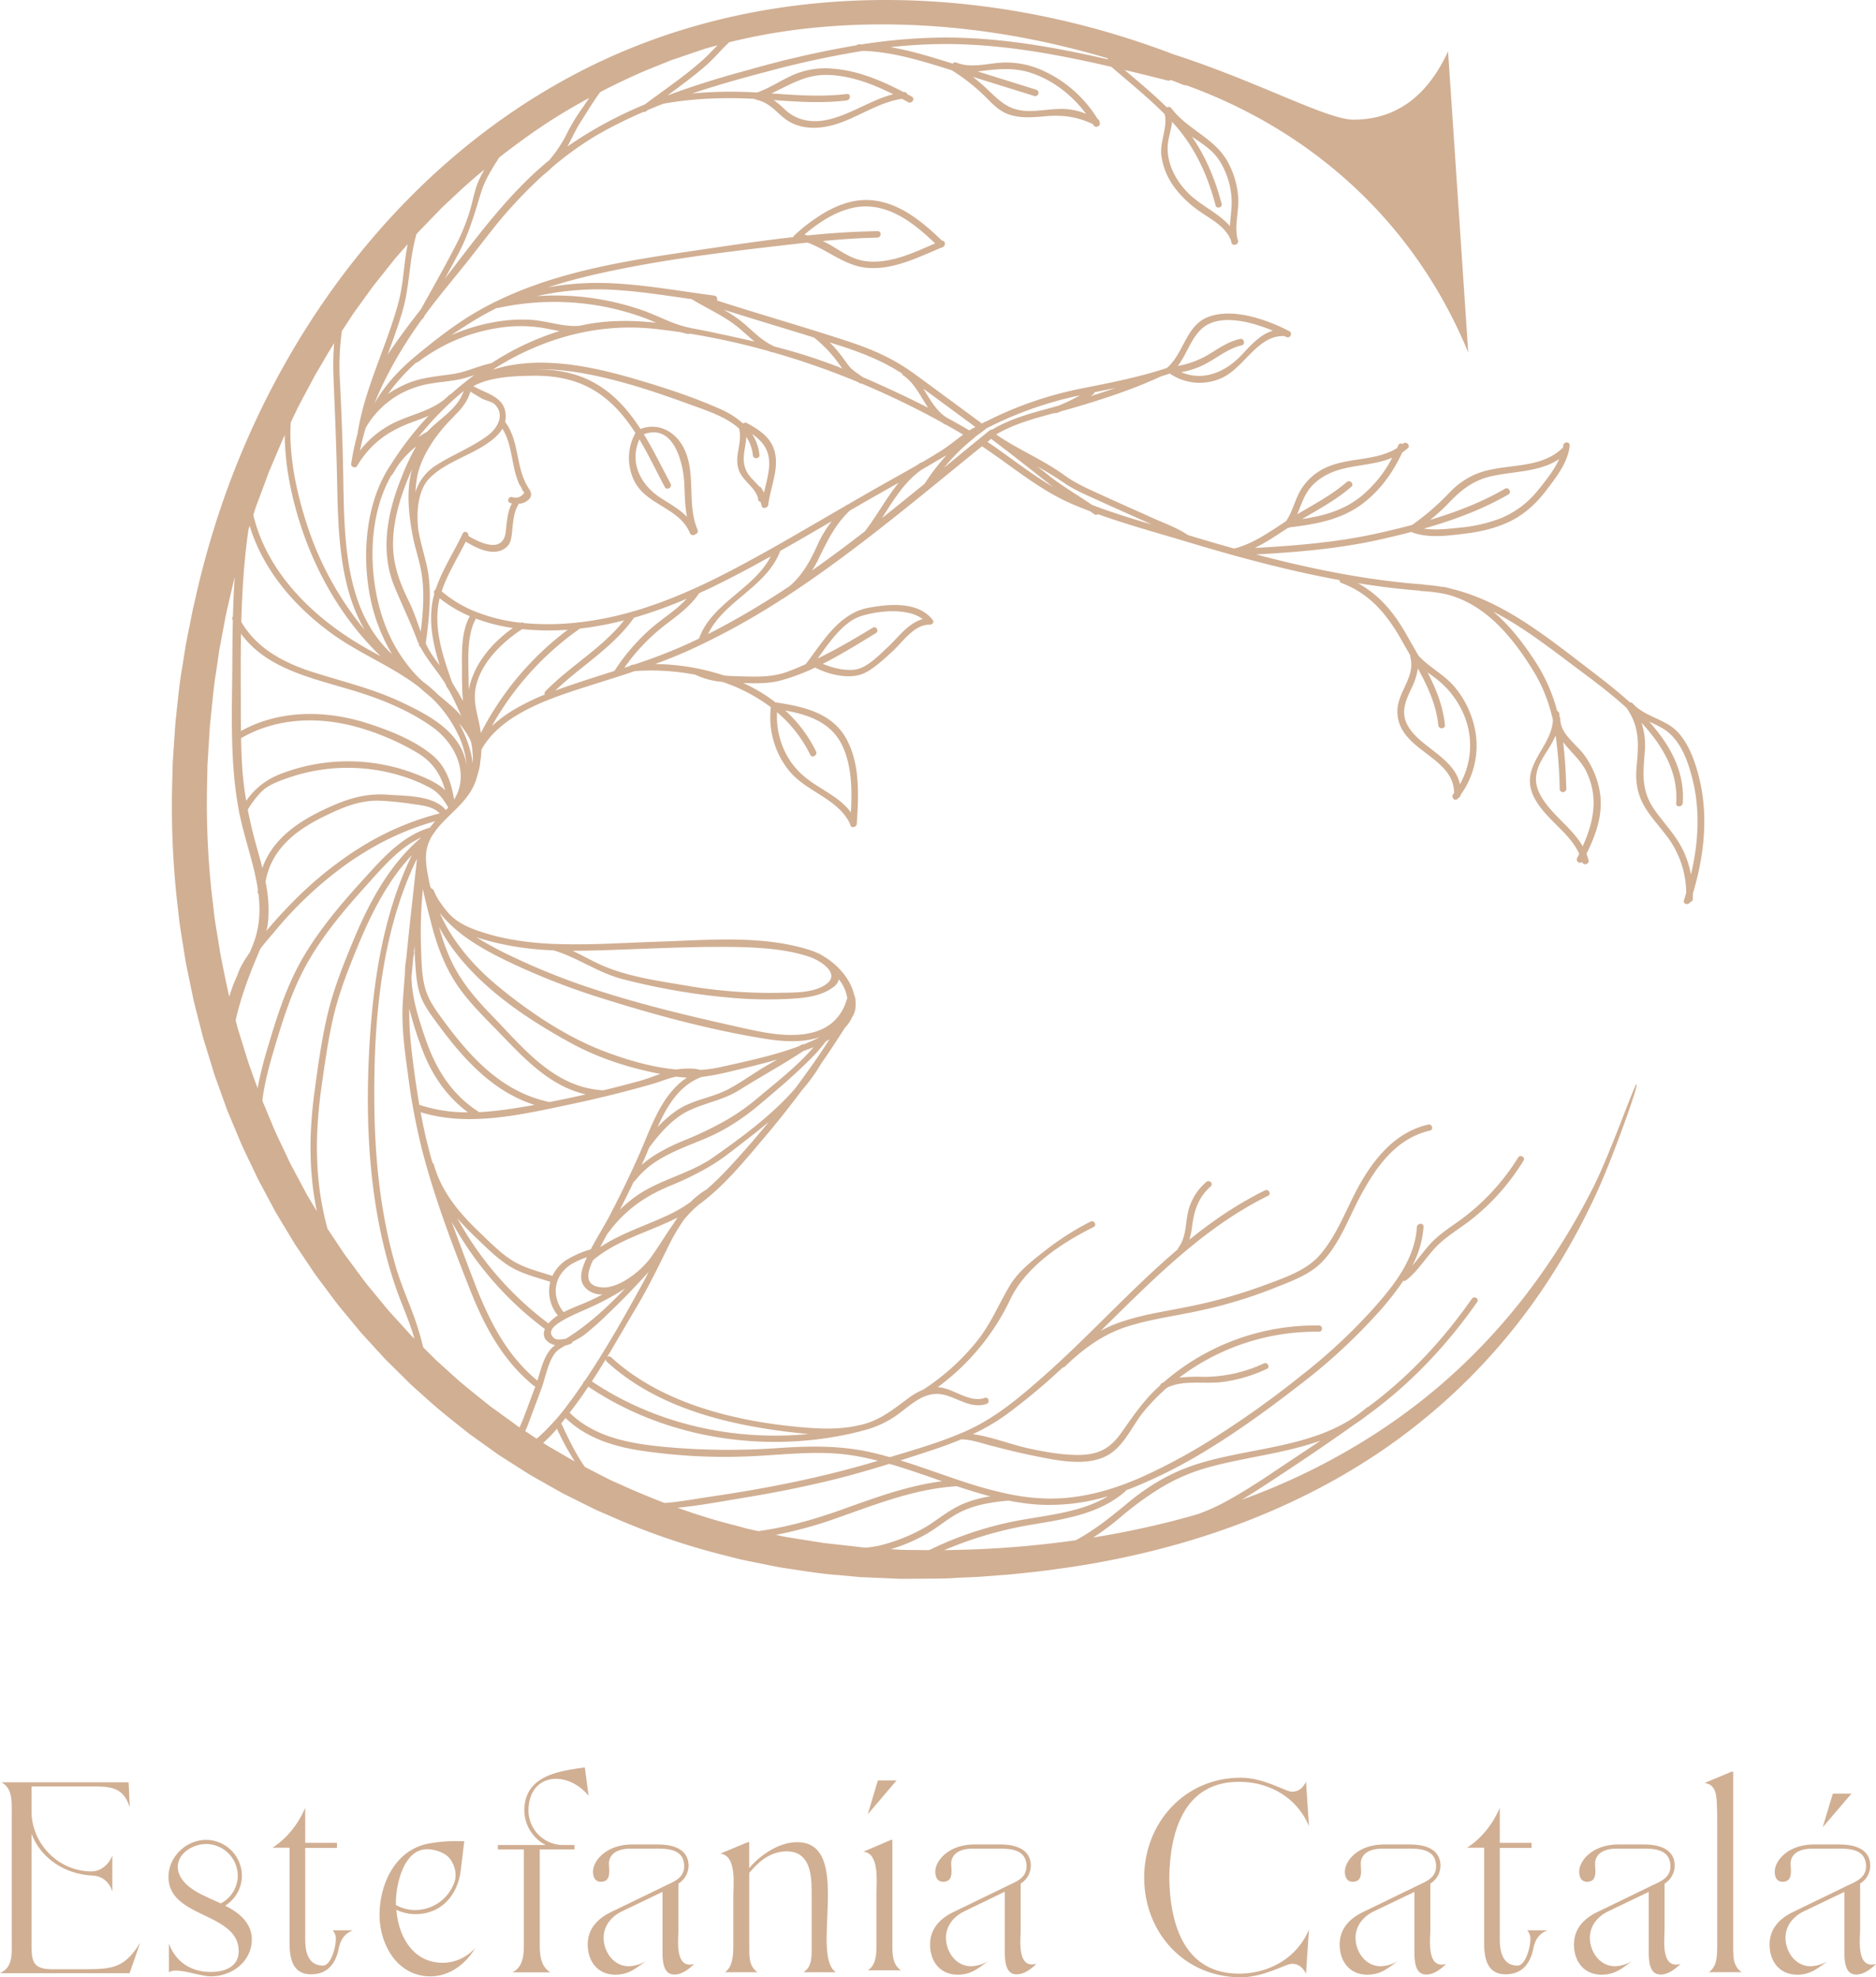 <?xml version="1.0" encoding="UTF-8"?> <svg xmlns="http://www.w3.org/2000/svg" viewBox="0 0 1110.89 1170.62"><defs><style>.cls-1{fill:#d1af93;}</style></defs><title>Recurso 5logo_Estefania Catala</title><g id="Capa_2" data-name="Capa 2"><g id="Capa_1-2" data-name="Capa 1"><path class="cls-1" d="M51.12,1165.85H30.94c-12.26,0-12.26-5.45-12.26-15.81V1085.7c5.58,14.72,20,23.86,35.84,24.67,5.87.14,10.36,3.82,12,9.55v-21.41c-2,5.18-6.68,9.41-12.4,9.41-19.36,0-35.44-16.22-35.44-35.58v-14.72h35c11.17,0,19.22-.13,23.17,12.41l-.68-14.86H.82c6.68,3.41,6.13,11.72,6.13,18v76.74c0,7.5.68,14.72-6.95,18.27H76.74l6.27-18C74.15,1164.35,67.61,1165.85,51.12,1165.85Z"></path><path class="cls-1" d="M133.3,1128.23a21.1,21.1,0,0,0,9.95-17.72,21.35,21.35,0,0,0-21.13-21.26c-11.86,0-22.35,10-22.35,21.94,0,24.67,41.57,20.72,41.57,44,0,9-8,12.27-16.49,12.27-11.72,0-20.72-5.86-24.81-16.77v16.9a7.61,7.61,0,0,1,4.09-.95c6,0,15.27,3.41,20.72,3.41,12.54,0,24.26-8.86,24.26-21.81C149.11,1138.45,141.62,1132.32,133.3,1128.23Zm-26.85-18c-4.77-10.23,5.86-18.54,15.67-18.54a18.91,18.91,0,0,1,18.68,18.81,18.55,18.55,0,0,1-10.09,16.36C122.53,1122.91,110.54,1119,106.45,1110.24Z"></path><path class="cls-1" d="M198.86,1148.27c0,4-2.73,15.4-7.63,15.4-9,0-10.5-8.59-10.5-15.54V1094h18.81v-3H180.73V1070.3c-4.09,9.4-10.49,17.85-19.35,23.58h10.08v56c0,8.73,1.37,18.95,12.68,18.95,10.5,0,14.86-7.22,16.49-15.4,1.09-5.18,3.27-8.59,8.32-10.64H197A7.48,7.48,0,0,1,198.86,1148.27Z"></path><path class="cls-1" d="M262.1,1162c-17.72,0-26.17-15.81-27.39-31.35a26.7,26.7,0,0,0,11.17,2.59c15.68,0,25.35-11.58,27-26.3l2.05-16.91h-4.78a80.56,80.56,0,0,0-18.12,1.78c-18.68,4.63-27.27,24.26-27.27,41.84s10.5,36.4,30.13,36.4c11.45,0,21.13-7.5,26.58-16.91A25.64,25.64,0,0,1,262.1,1162Zm-27.67-35.57c0-10.77,4.64-31.63,18.4-31.63a20.92,20.92,0,0,1,10.23,2.73c5.18,2.86,8,10.77,6.13,16.49a24.7,24.7,0,0,1-23.31,16.77,23.14,23.14,0,0,1-11.45-3Z"></path><path class="cls-1" d="M329.3,1053.12c6.54,0,13.76,3.41,19.22,10l-2.19-16.76c-15.94,2.18-35.84,5-35.84,25.62a23.22,23.22,0,0,0,12.67,20.31H294.81v2.59h15.4v54.26c0,6.81.28,14.85-6.68,18.53h22.36c-6.41-3.95-6.27-11.72-6.27-18.53v-54.26H340.2v-2.59h-6.68a20.51,20.51,0,0,1-20.58-20.31C312.94,1059.26,320.44,1053.12,329.3,1053.12Z"></path><path class="cls-1" d="M472,1090.61c-12.54,0-24.12,10.09-28.35,15.4v-15.4h-.82l-16.36,6.81c9.95.82,7.77,18.81,7.77,25.22v29.44c0,5.05-.27,12.41-5,15.54h19.36c-5.32-3.54-4.91-9.95-4.91-15.54v-43.34c4-4.5,10.9-12.68,22.22-12.68,13.36,0,14.72,13,14.72,23.45v32.57c0,5.59.54,12-4.77,15.54H495C479.5,1157.54,505.4,1090.61,472,1090.61Z"></path><polygon class="cls-1" points="519.84 1054.08 513.84 1074.12 530.88 1054.08 519.84 1054.08"></polygon><path class="cls-1" d="M528.42,1150.86v-61.61h-.81l-16.36,7c9.54.82,7.77,17.58,7.77,24v30.67c0,5.31,0,12.13-5,15.54h19.49C528.29,1163,528.42,1156.45,528.42,1150.86Z"></path><path class="cls-1" d="M734.78,1054.9c16.9.27,33.26,9.13,40.35,26.3l-1.77-26.44c-1.64,3.54-4.23,6-8.32,6-3.68,0-16.49-8.32-30.26-8.32-33.67,0-57.25,27.13-57.25,59.16,0,32.31,23.58,59,57.25,59,13.77,0,26.58-8,30.26-8,4.09,0,6.68,2.59,8.32,5.86l1.77-26.17c-7.09,17-23.45,25.76-40.35,26.17-33.4.55-42-29-42.39-56.84C692.8,1083.93,701.38,1054.21,734.78,1054.9Z"></path><path class="cls-1" d="M847,1142.27v-27.13a12.66,12.66,0,0,0,6-10.49c0-7-4.63-12.68-18.4-12.68H819.69c-15.54,0-23.31,9.68-23.31,16.09,0,3.13,1.23,6,4.64,6,6.4,0,4.77-7,4.77-10.9,0-2.18,1.09-8.72,13.08-8.72h12.54c7.09,0,18.81-.82,19,10.35,0,7.64-7,9.41-12.81,12.41l-30.95,15c-7.63,3.82-13.35,9.82-13.35,19,0,9.95,5.86,17.86,16.35,17.86,7.91,0,12-3.68,18-8a21.25,21.25,0,0,1-10.09,3c-9,0-14.86-8.58-14.86-16.9,0-4.77,2.32-11.45,11-15.68l23.86-11.44v34.21c0,5.31-.14,14.58,6.81,14.72,4.64.14,8.86-3.27,12-6.27a9.56,9.56,0,0,1-2.73.41C844.91,1163,847,1147.45,847,1142.27Z"></path><path class="cls-1" d="M604.41,1142.27v-27.13a12.66,12.66,0,0,0,6-10.49c0-7-4.63-12.68-18.4-12.68H577.15c-15.54,0-23.31,9.68-23.31,16.09,0,3.13,1.23,6,4.64,6,6.4,0,4.77-7,4.77-10.9,0-2.18,1.09-8.72,13.08-8.72h12.54c7.09,0,18.81-.82,19,10.35,0,7.64-7,9.41-12.81,12.41l-30.94,15c-7.64,3.82-13.36,9.82-13.36,19,0,9.95,5.86,17.86,16.35,17.86,7.91,0,12-3.68,18-8a21.25,21.25,0,0,1-10.09,3c-9,0-14.86-8.58-14.86-16.9,0-4.77,2.32-11.45,11-15.68L595,1119.92v34.21c0,5.31-.14,14.58,6.81,14.72,4.64.14,8.86-3.27,12-6.27a9.56,9.56,0,0,1-2.73.41C602.37,1163,604.41,1147.45,604.41,1142.27Z"></path><path class="cls-1" d="M401.74,1142.27v-27.13a12.66,12.66,0,0,0,6-10.49c0-7-4.64-12.68-18.4-12.68H374.48c-15.54,0-23.31,9.68-23.31,16.09,0,3.13,1.23,6,4.63,6,6.41,0,4.78-7,4.78-10.9,0-2.18,1.09-8.72,13.08-8.72H386.2c7.09,0,18.81-.82,18.95,10.35,0,7.64-6.95,9.41-12.81,12.41l-30.95,15c-7.63,3.82-13.35,9.82-13.35,19,0,9.95,5.86,17.86,16.35,17.86,7.91,0,12-3.68,18-8a21.17,21.17,0,0,1-10.08,3c-9,0-14.86-8.58-14.86-16.9,0-4.77,2.32-11.45,11-15.68l23.86-11.44v34.21c0,5.31-.14,14.58,6.81,14.72,4.64.14,8.86-3.27,12-6.27a9.56,9.56,0,0,1-2.73.41C399.7,1163,401.74,1147.45,401.74,1142.27Z"></path><path class="cls-1" d="M906.24,1148.27c0,4-2.73,15.4-7.63,15.4-9,0-10.5-8.59-10.5-15.54V1094h18.81v-3H888.11V1070.3c-4.09,9.4-10.49,17.85-19.36,23.58h10.09v56c0,8.73,1.37,18.95,12.68,18.95,10.49,0,14.86-7.22,16.49-15.4,1.09-5.18,3.27-8.59,8.32-10.64h-12A7.48,7.48,0,0,1,906.24,1148.27Z"></path><path class="cls-1" d="M985.7,1142.27v-27.13a12.66,12.66,0,0,0,6-10.49c0-7-4.64-12.68-18.4-12.68H958.44c-15.54,0-23.31,9.68-23.31,16.09,0,3.13,1.23,6,4.64,6,6.4,0,4.77-7,4.77-10.9,0-2.18,1.09-8.72,13.08-8.72h12.54c7.09,0,18.81-.82,19,10.35,0,7.64-7,9.41-12.81,12.41l-30.95,15c-7.63,3.82-13.35,9.82-13.35,19,0,9.95,5.86,17.86,16.35,17.86,7.91,0,12-3.68,18-8a21.25,21.25,0,0,1-10.09,3c-9,0-14.86-8.58-14.86-16.9,0-4.77,2.32-11.45,11-15.68l23.86-11.44v34.21c0,5.31-.14,14.58,6.81,14.72,4.64.14,8.86-3.27,12-6.27a9.56,9.56,0,0,1-2.73.41C983.66,1163,985.7,1147.45,985.7,1142.27Z"></path><path class="cls-1" d="M1101.49,1142.27v-27.13a12.68,12.68,0,0,0,6-10.49c0-7-4.64-12.68-18.41-12.68h-14.85c-15.54,0-23.31,9.68-23.31,16.09,0,3.13,1.22,6,4.63,6,6.41,0,4.77-7,4.77-10.9,0-2.18,1.09-8.72,13.09-8.72H1086c7.09,0,18.81-.82,19,10.35,0,7.64-7,9.41-12.82,12.41l-30.94,15c-7.63,3.82-13.36,9.82-13.36,19,0,9.95,5.86,17.86,16.36,17.86,7.9,0,12-3.68,18-8a21.21,21.21,0,0,1-10.09,3c-9,0-14.85-8.58-14.85-16.9,0-4.77,2.31-11.45,11-15.68l23.85-11.44v34.21c0,5.31-.13,14.58,6.82,14.72,4.63.14,8.86-3.27,12-6.27a9.5,9.5,0,0,1-2.72.41C1099.44,1163,1101.49,1147.45,1101.49,1142.27Z"></path><path class="cls-1" d="M1027.54,1162.85c-1-1.91-1.23-5.31-1.23-10.77V1048.9h-1l-15.95,6.68c4.23.54,6.14,3.27,6.82,7.36.27,1.22.68,4.63.68,16.63v72.51c0,5.32-.41,8.86-1.36,11a10.7,10.7,0,0,1-3.55,4.5h19.49A9.76,9.76,0,0,1,1027.54,1162.85Z"></path><polygon class="cls-1" points="1085.33 1061.85 1079.34 1081.75 1096.38 1061.85 1085.33 1061.85"></polygon><path class="cls-1" d="M1006.39,461.45c-2.25-9.47-5.72-19.77-12.18-27.26-7.49-8.69-19.89-9.39-27.4-17.76a1.56,1.56,0,0,0-1.58-.54c-8.75-7.93-18.11-15-26.37-21.34-23.87-18.29-49.42-38.72-79.07-45.88-1.54-.45-3.12-.85-4.73-1.18a2,2,0,0,0-.85,0,93.9,93.9,0,0,0-10.7-1.3,2,2,0,0,0-.61-.17c-33.62-2.5-66.57-9.21-99.07-17.76,24.89-1.4,49.65-3.46,74.06-9,6-1.35,12-2.79,18-4.36a2.14,2.14,0,0,0,.61.36c9.46,3.46,20.85,1.9,30.66.72,9.28-1.12,18.54-3.19,27-7.31s15.37-10.41,21.12-17.94c6-7.83,13.16-16.78,14.23-26.85a1.61,1.61,0,0,0-.17-.93c-.51-1.59-3.41-1.34-3.63.73,0,.48-.13,1-.22,1.46a2,2,0,0,0-.43.3c-14,13.1-34.44,8.41-51.08,15.21a47.22,47.22,0,0,0-15.89,11.23,147.36,147.36,0,0,1-21.92,18.91c-6.44,1.71-12.9,3.25-19.33,4.71-24.33,5.52-49,7.53-73.82,8.91,6.81-3.31,13.19-7.69,19.53-11.81a1.84,1.84,0,0,0,1.18-.41c15.49-1.85,30.53-4.43,43.26-14.1,10.36-7.86,18-18.5,23.35-30.23a31.49,31.49,0,0,0,3.29-2.48,1.54,1.54,0,0,0,.36-2.06,2,2,0,0,0-3.07-.75l-.43.35a1.53,1.53,0,0,0-2.41.62c-.24.58-.52,1.13-.77,1.7C814,273.61,796.6,270.33,782.83,278a33.68,33.68,0,0,0-12.26,11.54c-3.72,6-5,13.11-9,19C751.9,314.8,742,322,730.8,324.75q-13.75-3.83-27.41-8c-5.92-4.11-13.29-6.7-19.82-9.64-10.59-4.78-21.23-9.43-31.79-14.29-7.29-3.35-14.73-6.54-21.23-11.28-12.81-9.35-27.67-15.32-40.68-24.33,10.68-6.28,22.74-9.52,34.76-12.73a1.54,1.54,0,0,0,1.25,0c.84-.32,1.65-.68,2.48-1,2.39-.64,4.78-1.3,7.14-2,17.7-5.2,35.27-10.9,52-18.66,1.72-.53,3.44-1.07,5.15-1.65l.27,0a1.85,1.85,0,0,0,.5.46,31.45,31.45,0,0,0,29.43,2.43c13.86-5.8,21.7-26,37.82-25.06l1,.52a1.93,1.93,0,0,0,2.77-1.94,1.58,1.58,0,0,0-.92-1.49c-13.25-6.91-34.36-14.45-49.12-8-12.25,5.36-13.72,21.69-23.47,29.76l0,0c-16.53,5.52-33.84,8.83-50.9,12.23a218.64,218.64,0,0,0-56.38,19.58,1.75,1.75,0,0,0-.83.28l-1.38.81q-19.82-14.68-39.73-29.25c-12.29-9-24.5-14.42-38.89-19.19-25.95-8.6-52.27-16-78.29-24.43A2.08,2.08,0,0,0,423,175c-21.27-2.75-42.8-6.79-64.27-7.44a166.13,166.13,0,0,0-34.16,2.54c10-3.24,20.09-5.91,30.27-8.18,35.91-8,72.81-12.53,109.33-16.73,4.65-.53,9.31-1.07,14-1.57,12.39,4.51,22.42,14.1,36,15,15.36,1,29.48-6.28,43.26-12a2,2,0,0,0,.84-.34,2.54,2.54,0,0,0,.34-.23c1.61-1,1-3.7-.73-3.54-12-11.47-25.83-23.18-43.21-24.06-9.39-.48-18.54,2.82-26.83,7.72a104.35,104.35,0,0,0-17.49,13.2,1.72,1.72,0,0,0-.56,1c-20.4,2.29-40.75,5.41-60.87,8.37-43.32,6.37-88,13.57-126.51,35.75l-.22.14h0c-12.63,7.29-24.07,16.31-35.32,25.54-.36.29-.7.6-1.05.89l-.1.07a1.45,1.45,0,0,0-.18.17c-9.39,7.88-17.77,16.92-23.83,27.61,7.08-17.67,16.9-34.23,28.1-49.83a1.67,1.67,0,0,0,.85-.78c.28-.52.57-1,.86-1.56.95-1.31,1.91-2.62,2.88-3.91,7.79-10.33,16.2-20.14,24.19-30.3,5.47-7,10.86-14,16.41-20.88a279.6,279.6,0,0,1,26.37-27.73,71.94,71.94,0,0,0,5.63-4.93A191.93,191.93,0,0,1,353.46,80a261.24,261.24,0,0,1,27.62-13.77,1.46,1.46,0,0,0,1.42-.28l1-.76q3.64-1.55,7.34-3l1.4-.54.69-.26h0c17.91-3.2,35.73-3.81,53.78-2.87a1.49,1.49,0,0,0,.84.32,1.69,1.69,0,0,0,.69.31c9,2,12.55,9.42,20.15,13.42,5.49,2.89,12,3.54,18.11,2.81,17.06-2,30.68-14.4,47.64-16.87,1.24.66,2.47,1.31,3.69,2a1.75,1.75,0,0,0,1.9-.09,1.82,1.82,0,0,0,.2-3.24c-.94-.51-1.87-1-2.82-1.52a1.44,1.44,0,0,0-1.69-1.13l-.36,0c-13.11-6.84-27-12.76-41.86-13.87a48.09,48.09,0,0,0-21.85,3c-8,3.22-14.94,8.26-23.05,11.11a252.66,252.66,0,0,0-38.43.56c14.49-4.83,29.23-9,43.95-12.84A563,563,0,0,1,511,30.11c17.32.59,33.79,5.63,50.25,10.76l2.31.72,0,0A113.27,113.27,0,0,1,584.22,58c4.66,4.74,8.61,8.7,15.22,10.38s13.34,1,20,.41c10.19-.85,18.54.36,27.75,4.71.14.24.29.47.44.71a1.76,1.76,0,0,0,2.63.52,1.75,1.75,0,0,0,.8-2.5,1.53,1.53,0,0,0-.92-1.67l-.15-.08a73.89,73.89,0,0,0-33.13-29A52.74,52.74,0,0,0,595.7,37c-9.77,0-20.14,3.87-29.5,0a1.87,1.87,0,0,0-2.09.65l-4.65-1.45c-10.64-3.31-21.29-6.42-32.18-8.27A294.65,294.65,0,0,1,563.8,26.1c31.91.45,63.3,6.29,94.33,13.48,10.53,9.14,21.67,18.05,31.53,28,1.93,7.45-2.81,16.19-2,24a40.25,40.25,0,0,0,7.56,19,62.74,62.74,0,0,0,13.68,13.49c7.2,5.37,16.56,9.39,20,18.2.1.46.17.92.3,1.38a1.75,1.75,0,0,0,2.35,1.19,1.8,1.8,0,0,0,1.53-1.61,1.66,1.66,0,0,0,0-1.12c-.12-.34-.27-.65-.39-1-1.68-8.18,1.09-16.24.52-24.51a51.4,51.4,0,0,0-5.71-19.86c-7.59-14.9-24-19.62-33.89-32.67a1.93,1.93,0,0,0-2.2-.67,1.9,1.9,0,0,0-.48.14c-7.89-7.8-16.58-15-25-22.12,8.57,2,17.1,4.17,25.62,6.29a1.8,1.8,0,0,0,1.5-.27l.2-.12.27.09q3.3,1.28,6.58,2.61a7.18,7.18,0,0,0,2.59.55c72.25,26.17,134.09,79,166.74,158.12L857.48,30.39c-11,23.9-28.48,40.45-56.06,40.45-15.68,0-55.95-22.34-106.87-38.8C580.81-11.35,449.84-13.7,340.69,43.79c-95.62,50.38-165.78,139.49-203.8,239.58a519.77,519.77,0,0,0-21.7,73.24c-.33,1.39-.68,2.78-1,4.18l-3.32,16.61-.83,4.15-.66,4.18-1.31,8.36c-2,11.13-2.92,22.38-4.18,33.6l-1.15,16.89c-.16,2.82-.4,5.63-.51,8.45l-.2,8.46a519.16,519.16,0,0,0,2.35,67.71l1.9,16.86c.79,5.6,1.75,11.18,2.62,16.77.47,2.79.84,5.6,1.39,8.37l1.72,8.32,1.72,8.31.87,4.16c.29,1.38.68,2.74,1,4.12l4.22,16.45c.65,2.76,1.6,5.44,2.4,8.16l2.49,8.12c.85,2.7,1.64,5.42,2.53,8.11l2.87,8,2.88,8,1.44,4c.49,1.33,1.08,2.62,1.61,3.94l6.58,15.68c2.28,5.19,4.83,10.26,7.24,15.39,1.25,2.55,2.38,5.15,3.73,7.65l4,7.49,4,7.5c.69,1.24,1.32,2.51,2.05,3.73l2.19,3.64,8.79,14.58,9.49,14.13c3.06,4.78,6.64,9.2,10,13.78l5.1,6.82c1.71,2.27,3.59,4.4,5.38,6.6l5.43,6.56c1.84,2.16,3.55,4.43,5.52,6.48l11.51,12.55c1.87,2.14,4,4,6,6.06l6.07,6c2,2,4,4,6.12,5.92l6.37,5.66c8.33,7.72,17.35,14.64,26.22,21.73l13.85,9.92,3.47,2.46c1.18.79,2.39,1.54,3.58,2.3l7.19,4.58,7.18,4.56c2.42,1.49,4.93,2.82,7.39,4.24l7.41,4.19c2.49,1.36,4.9,2.86,7.47,4.07l15.24,7.58c2.51,1.32,5.15,2.37,7.74,3.51l7.8,3.39a416,416,0,0,0,64.39,21.53l8.22,2.11,8.32,1.69c5.55,1.08,11.07,2.33,16.64,3.26,11.19,1.63,22.34,3.56,33.61,4.34l8.43.78c1.41.12,2.81.29,4.22.36l4.23.18,16.91.72c2.81.18,5.63.07,8.45.07l8.45-.07c5.64-.05,11.28,0,16.87-.37s11.2-.43,16.8-.87l16.78-1.28,16.74-1.78c5.57-.65,11.12-1.5,16.69-2.24a515,515,0,0,0,65.88-14c43.23-12.27,84.92-30.75,122-56.29a358.67,358.67,0,0,0,94-95,401.9,401.9,0,0,0,32.5-58.36c9.13-20.29,24.2-62.18,22.83-62.52-1.32.06-15.7,41.46-25.73,61.13A401.23,401.23,0,0,1,909,759.31a362.46,362.46,0,0,1-43.44,49.36A353.77,353.77,0,0,1,814,849.06a387.72,387.72,0,0,1-78.83,38.88c5.11-3,10.13-6.24,15.1-9.48,17.58-11.49,35.23-23.33,52.37-35.57a84.4,84.4,0,0,0,7.15-5.12l.71-.51c25.12-18.34,46.45-41,64.24-66.46,1.37-1.95-1.84-3.81-3.19-1.87-15.84,22.65-34.55,43.17-56.37,60.2-1.64,1.28-3.31,2.54-5,3.8a1.9,1.9,0,0,0-.64.28,2.1,2.1,0,0,0-.43.28c-1.51,1.3-3.06,2.52-4.64,3.68l-1,.72c-1.65,1.17-3.33,2.29-5,3.33-26.17,15.74-59.16,16.32-88,25.06a113.59,113.59,0,0,0-27.56,12.54,135.58,135.58,0,0,0-15,10.89c-8.76,7.27-17.32,14.16-26.58,19.71-1.42.85-2.87,1.65-4.33,2.44a592.3,592.3,0,0,1-72.53,5.76c-1.8.08-3.6.11-5.39.13a228,228,0,0,1,53.11-15.32c15.48-2.61,31.69-5.13,45.24-13.11a57.22,57.22,0,0,0,9-6.46,1.82,1.82,0,0,0,.47-.64c.92-.34,1.83-.68,2.73-1a294.3,294.3,0,0,0,46-23.32c19.13-11.71,37.4-25.13,54.61-38.5a336.55,336.55,0,0,0,46.1-42.54A176.4,176.4,0,0,0,831,758.25a1.9,1.9,0,0,0,1.77-.36c6.44-5.19,10.75-12,16.18-18.17,6.37-7.2,14.81-11.86,22.31-17.72a132.66,132.66,0,0,0,30.91-34.86c1.26-2-1.94-3.88-3.19-1.86a131.34,131.34,0,0,1-36.21,38.41c-5.84,4.11-11.67,8-16.44,13.41-3.52,4-6.58,8.25-10,12.19a58.3,58.3,0,0,0,6.63-23c.11-1.79-2-2.22-3.06-1.31a1.76,1.76,0,0,0-.87,1.45c-1.21,19.81-14.68,35.94-27.42,50.06A331.25,331.25,0,0,1,771,814a568.69,568.69,0,0,1-56.88,40.27,344.4,344.4,0,0,1-36.53,19.5c-17.83,8.1-37,13.65-56.77,13.42a123.69,123.69,0,0,1-22.49-2.48l-.1,0a249.4,249.4,0,0,1-30.32-8.4,1.46,1.46,0,0,0-.37-.12l-1.61-.54c-10.9-3.67-21.73-7.65-32.73-11.05q9.1-2.89,18.17-5.91c6.13-2,12.09-4.16,17.89-6.58.07,0,.12.05.19.05,5.72.07,11.76,2.27,17.25,3.67,8.31,2.12,16.62,4.24,25,5.93,13.39,2.7,32.06,7,44.68-.47,9.64-5.72,14.12-17.44,21-25.75a123.31,123.31,0,0,1,13.68-14c9.87-4.79,21.9-2,32.51-3.32a89.27,89.27,0,0,0,26.65-7.83c2.16-1,.28-4.19-1.86-3.19a84.13,84.13,0,0,1-36,7.94,101.63,101.63,0,0,0-14.05.46q3.92-3,8-5.64a134.12,134.12,0,0,1,74.72-21.55c2.38,0,2.39-3.67,0-3.7a137.2,137.2,0,0,0-92,33.66c-.37.18-.74.37-1.11.58a1.62,1.62,0,0,0-.88,1.2c-.64.58-1.29,1.15-1.92,1.74-8.64,8.14-14.68,17.31-21.52,26.88s-14.35,12.67-25.67,12.6c-9.49-.06-18.94-1.77-28.19-3.74-10.76-2.28-22.38-7-33.65-8.58a122.56,122.56,0,0,0,20.12-11.8,368.26,368.26,0,0,0,33.14-27.7,1.71,1.71,0,0,0,1.26-.52c11-10.67,22.74-19.29,37.53-23.89,14.2-4.41,29.05-6.23,43.53-9.48a275.36,275.36,0,0,0,42.62-13c9.25-3.73,20.07-7.45,27.42-14.44,11.18-10.64,16.76-27,23.95-40.29,9.23-17.11,21-34,41.09-38.59,2.32-.53,1.34-4.1-1-3.56-17.76,4.07-29.8,17.39-38.87,32.46-8.84,14.69-14.41,32.75-26.06,45.55-8.13,8.93-22.12,13.36-33.07,17.45a297.83,297.83,0,0,1-45.81,12.69c-14.67,2.94-29.69,5-43.6,10.78a64.61,64.61,0,0,0-6.53,3.19c4.48-4.42,8.95-8.85,13.44-13.24,25.91-25.39,52.82-50.59,85.67-66.73,2.13-1.05.26-4.24-1.87-3.2-16.21,8-30.9,18-44.74,29.19a49,49,0,0,0,1.64-8.2c1.26-9.36,3.71-16.88,11-23.36,1.78-1.59-.84-4.2-2.62-2.62a33.62,33.62,0,0,0-10.4,16.1c-2.19,7.77-1.09,16.11-6.14,22.89a1.68,1.68,0,0,0-.35.89c-28.72,24.4-54.12,53.22-82.47,77.79C602.85,828,590,838.59,575.33,845.67c-2,1-4.06,1.9-6.13,2.78a1.68,1.68,0,0,0-.83.34c-13.34,5.63-27.6,9.69-41.4,13.9-3.89-1.1-7.81-2.12-11.76-3-17.88-3.94-35.64-3.69-53.82-2.44a411.42,411.42,0,0,1-67-.57c-20.35-1.89-41.79-5.36-57-20.24l-.09-.07,0,0c3.9-5,7.57-10.16,11.11-15.45l.19.16c46.42,31.2,106.8,40,160.74,26.33a1.73,1.73,0,0,0,.48-.2,59.31,59.31,0,0,0,22-9.95c9.41-7,17.19-15.13,29.74-10.78,7.31,2.52,14.7,7.41,22.62,4.68,2.24-.77,1.27-4.35-1-3.57-8.6,3-17.42-4.63-25.7-6.09a19.38,19.38,0,0,0-2.24-.24,137.07,137.07,0,0,0,42.83-51.65c9.34-19.8,30.41-33.64,49.55-43.19,2.13-1.07.26-4.26-1.87-3.2a166.87,166.87,0,0,0-28.26,18.25c-7,5.49-14.69,11.64-19.35,19.35-6.69,11.1-11.17,22.56-19.38,32.88a135.5,135.5,0,0,1-32.06,29,39.28,39.28,0,0,0-8.84,5.1c-8.65,6.38-16.06,12.54-26.68,15.41-.77.21-1.55.38-2.33.56a2,2,0,0,0-.47.06l-1.86.44c-8.88,1.73-18,1.75-27,1.08-40.76-3-86.84-13.46-117.65-41.84a1.79,1.79,0,0,0-2.34-.14c5.86-9.74,11.5-19.62,17.26-29.29,6.9-11.56,12.71-23.5,18.66-35.56A116.65,116.65,0,0,1,405,722.1a65.78,65.78,0,0,1,9.12-9.16c14.6-10.65,26.58-25.47,38.08-39q11.77-13.87,22.65-28.47a102.76,102.76,0,0,0,11.54-16h0c1.58-2.28,3.16-4.57,4.71-6.88q4.57-6.79,8.94-13.71l.24-.37a23,23,0,0,0,4.37-6.36,13.71,13.71,0,0,0,1.61-3.63c.49-2,.8-7.34-.48-9.55-2.17-9.65-10.21-18.45-19.08-23.42-.77-.47-1.51-.89-2.19-1.23a1.82,1.82,0,0,0-.62-.18,34.55,34.55,0,0,0-3.64-1.46c-28.45-9.33-61.56-6.09-90.94-5.16-20,.64-39.95,2.09-59.92,1.33l-1,0h-.1c-14.5-.61-29-2.48-42.86-7-7.3-2.38-14.47-5.33-19.74-11.13a67.09,67.09,0,0,1-6.65-9,44.5,44.5,0,0,1-2.11-4.4,1.89,1.89,0,0,0-1.38-1.18c-.26-.42-.52-.85-.79-1.27-1.29-6.23-2.87-12.9-2.47-19.06a24.88,24.88,0,0,1,4.84-12.87,1.62,1.62,0,0,0,.64-.91q1.35-1.82,2.89-3.55c6.15-6.92,13.87-12.62,18.54-20.77a34.65,34.65,0,0,0,3.78-9.8,25.63,25.63,0,0,0,1.4-6.94c0-.08.06-.14.08-.23.32-2.33.54-4.64.63-6.95,4-7.22,10.07-13.08,17.15-17.93,13-8.84,29.42-14.34,42.84-18.64,10.34-3.32,20.68-6.48,30.93-9.92a137.17,137.17,0,0,1,35.77,2.17,46.47,46.47,0,0,0,16,4.23,100.65,100.65,0,0,1,28.68,15,50.49,50.49,0,0,0,10.67,37.43c10.29,12.78,29.16,16.49,36.34,31.85v0c-.06,1.73,2,2.15,3,1.25a1.79,1.79,0,0,0,.88-1.45c1.09-16.52,2.11-35.48-6.23-50.48-8.46-15.21-25.11-18.92-41.06-21.36a2.17,2.17,0,0,0-.68,0,98.85,98.85,0,0,0-19.31-11.6c7.41.32,14.95.42,22.08-1.44a119.35,119.35,0,0,0,20.53-7.69c8.75,4.53,22.07,7.62,30.65,2.53l.17-.11.06,0c5.52-3.28,10.61-8,15.28-12.34,4.25-4,8.48-9.69,13.7-13a15.71,15.71,0,0,1,7.38-2.51,2.14,2.14,0,0,0,1.81-.31,1.51,1.51,0,0,0,.62-2.38c-8.6-11.22-26-9.57-38.41-7.19a31.92,31.92,0,0,0-11.56,4.76c-10.48,6.72-17.74,18.76-25.23,28.49l0,.06c-3.53,1.58-7.09,3.07-10.68,4.41-8.52,3.17-17.08,3.08-26,2.84-3.89-.11-7.8-.17-11.65-.53a134.72,134.72,0,0,0-40.91-6.8c6.57-2.41,13.1-5,19.53-7.86a428.08,428.08,0,0,0,55.66-30.54.53.53,0,0,0,.1-.06l.17-.1.06,0c1.11-.67,2.19-1.38,3.24-2.12C482.56,342,498,330.78,513,319.21l0,0a1.67,1.67,0,0,0,.59-.46q4.89-3.75,9.73-7.55c19.61-15.39,38.8-31.3,58.15-47,17.7,11.72,33.6,25.61,53.27,34.14,3.52,1.52,7.1,2.93,10.69,4.3.89.6,1.77,1.2,2.64,1.83a1.49,1.49,0,0,0,2-.1c16.8,6.07,34.22,10.8,51.22,15.92,30.26,9.13,60.83,17.46,91.89,23.13a1.88,1.88,0,0,0,1.25,1.76c17.48,6.59,27.44,19.35,36.28,35.15,1.44,2.57,2.94,5.15,4.43,7.74a1.8,1.8,0,0,0,0,1c2.75,10.4-5.2,18.28-7.21,27.9a21.2,21.2,0,0,0,3.35,16.48c8.45,12.94,29.88,18.53,29.74,36.07-.19.25-.35.5-.54.74-1.33,1.69.72,4,2.21,3a1.77,1.77,0,0,0,.63-.52c.09-.12.17-.24.26-.35a1.82,1.82,0,0,0,.45-.26,1.78,1.78,0,0,0,.88-1.44v-.1a49.57,49.57,0,0,0,7-44.59A56.37,56.37,0,0,0,861,406.26c-6.18-7.07-14.78-11.27-21.05-18.13-2.35-4.11-4.75-8.18-7-12.25-7.41-13.16-16.2-23.71-28.9-30.65,12.11,2,24.3,3.48,36.58,4.46a1.83,1.83,0,0,0,.84.23,87.92,87.92,0,0,1,15.77,2.1c22.85,6.13,38.33,25.23,50.46,44.69a93.77,93.77,0,0,1,11.87,29.68c-.85,16.45-20.31,27.27-11.21,45.52,6.5,13,20.85,20.49,26.81,33.6-.41.84-.83,1.67-1.26,2.5a1.91,1.91,0,0,0,2.63,2.52,1.5,1.5,0,0,0,.36-.24.25.25,0,0,0,0,.07,1.81,1.81,0,0,0,2.89.92,1.72,1.72,0,0,0,.9-2,30.92,30.92,0,0,0-1.24-3.74c6-12.28,10.49-24.88,7.5-38.89a52.88,52.88,0,0,0-8.45-19.17c-4.81-6.85-14.62-12.78-14.52-21.8a1.71,1.71,0,0,0-.48-1.23c0-.64-.07-1.28-.15-1.93a1.94,1.94,0,0,0-1.27-1.6,99.88,99.88,0,0,0-12.48-28.55c-7.13-11.08-15.36-21.88-25.36-30.26,17,8.7,32.59,20.79,47.67,32.09,9.63,7.22,21.11,15.56,31.5,25.1a1.69,1.69,0,0,0,.25.53c7.38,10.93,6.67,21.32,5.48,33.81-.82,8.6.22,16.17,4.58,23.68,4.55,7.83,11.25,14.15,16.12,21.75a55.92,55.92,0,0,1,8.65,29.63c-.43,1.43-.88,2.85-1.35,4.27-.61,1.85,1.66,2.84,2.91,1.91a1.72,1.72,0,0,0,.75-.76,2,2,0,0,0,.75-.37,1.74,1.74,0,0,0,.84-1.46c0-1.1.06-2.19.06-3.28C1009,507.17,1011.71,483.81,1006.39,461.45ZM729.27,122.31c-.24,4-.8,7.76-.95,11.56-6.75-7.79-17.69-12.36-24.82-19.66-7-7.14-12.13-16.4-12.07-26.61,0-5.41,2.21-10.38,2.58-15.47.59.64,1.21,1.27,1.79,1.93,12,13.56,19.48,30.13,24,47.51.61,2.3,4.17,1.33,3.57-1-3.69-14.12-9.3-27.72-17.6-39.71,6.42,4.39,12.77,8.08,17,15.35A46.46,46.46,0,0,1,729.27,122.31ZM974,444.68a42.29,42.29,0,0,0-2-16.82c12.7,13.69,21.91,29.55,20.56,47.76-.14,1.79,1.94,2.22,3,1.31a1.79,1.79,0,0,0,.88-1.45c1.38-18.5-7.49-34.44-19.85-48.2a65,65,0,0,1,8.73,4.41c10.14,6.52,14.56,19.73,17.21,30.88,4.33,18.23,3.06,37.11-1.23,55.21a57.14,57.14,0,0,0-4.2-13.45c-4.31-9.45-11.54-16.61-17.44-25C971.68,467.88,973,457.81,974,444.68ZM550,907.29c4.9-2.92,9.33-6.55,14.16-9.58.61-.38,1.23-.76,1.86-1.12,9.59-5.46,20.4-7.28,31.27-8.18a134.1,134.1,0,0,0,17.79,2.37,120,120,0,0,0,41.06-5c-15.33,9.31-34.54,11.05-51.92,14.18a206.44,206.44,0,0,0-54,17.75l-2.14,0-8.16-.09c-2.72,0-5.45,0-8.16-.22l-4.23-.25a101.81,101.81,0,0,0,22.28-9.68.57.57,0,0,0,.13-.08Zm-176.1-25.51-7.41-3.31c-2.46-1.12-5-2.14-7.35-3.43l-12.75-6.53c-5.54-7.81-9.77-16.75-13.72-25.16a1.75,1.75,0,0,0-.39-.54c.91-1.12,1.78-2.23,2.62-3.31,11.91,11.48,27.44,16.58,43.52,19.14a333.46,333.46,0,0,0,60.88,3.71c22.22-.6,44.36-4.23,66.51-.54,4.75.79,9.44,1.82,14.09,3-32.38,9.75-65.52,16.34-99,21.22-8.59,1.25-18,3.12-27.36,3.77Q383.65,886,373.91,881.78Zm-28.57-62.93c-3.07,4.48-6.18,8.91-9.42,13.19a130.93,130.93,0,0,1-14.14,16.07c-.47.45-2.06,2.08-4,3.61l-1-.64L311,847.25c.58-1.31,1.15-2.5,1.34-3q4.15-11.12,8.3-22.22c2.3-6.15,4.38-18.37,9.65-22.57a29.85,29.85,0,0,1,3.59-2.39l1.08-.59a14.57,14.57,0,0,0,2.79-.81,2,2,0,0,0,.43-.24,1.86,1.86,0,0,0,.92-1.1c1.1-.56,2.19-1.14,3.26-1.74a33,33,0,0,0,3.9-2.54A175.89,175.89,0,0,0,360,777.82q12.52-11.93,24.07-24.8c-1.23,2.49-2.49,5-3.81,7.35-10.52,19.12-21.64,38.81-34,57.14A1.71,1.71,0,0,0,345.34,818.85ZM405,675.2a117.21,117.21,0,0,0-15.58,7.64,66.19,66.19,0,0,0-9.48,6.82c.53-1.18,1.1-2.35,1.63-3.54,1-2.23,1.94-4.53,2.9-6.88l.17-.18c5.56-7.39,12-14.91,20-19.78,1.12-.66,2.27-1.28,3.45-1.84,9.89-4.67,20.35-6.22,29.76-12.13l0,0,.21-.12c3.12-2,6.28-3.88,9.46-5.78,4.82-2.89,9.68-5.73,14.5-8.62,4.64-2.78,9.24-5.61,13.75-8.58,2-.69,4-1.43,6-2.25-9.53,11.18-21.88,20.6-32.92,29.95a130.62,130.62,0,0,1-18.09,12.85A204.92,204.92,0,0,1,405,675.2Zm-3.76,45.64c-.85,1.2-1.66,2.43-2.45,3.69C394.08,731.12,390,738.16,385,745a53.84,53.84,0,0,1-14.42,12.84c-4.6,2.75-9.46,4.58-13.72,4.35-11.18-.61-9.25-8.72-5.68-16.1a70.85,70.85,0,0,1,9.17-6.52C373.17,731.86,387.81,727.67,401.2,720.84ZM242.37,597.2a219.57,219.57,0,0,0,6.71,21.57c5.73,16.17,14.47,29.66,28,39.76a89.06,89.06,0,0,1-28.78-4.44c-1.18-6.82-2.19-13.66-3.11-20.53C243.56,621.38,242.13,609.4,242.37,597.2Zm211.77,33.57c-5.76,3.36-11.28,7.22-17,10.71-1.84,1.12-3.7,2.2-5.58,3.22-9.25,4.94-19.94,6.14-28.93,11.52-.63.37-1.26.76-1.87,1.18a66.13,66.13,0,0,0-11.43,10C394,657,399.54,647.12,408.73,641a34.86,34.86,0,0,1,6.67-3.41l.09,0a152.22,152.22,0,0,0,17.95-3.47c9-2.12,18-4.29,26.88-6.9l-5.95,3.43-.23.14ZM347.54,744.32c-.64,1.4-1.25,2.82-1.79,4.25-2.2,5.8-2.88,11.52,2.8,15.45a13.15,13.15,0,0,0,8.27,2.3c-2.49,1.3-5,2.56-7.61,3.76-4.55,2.12-10.32,4.08-15.41,6.73-.07-.07-.12-.16-.19-.22-4.64-5.65-6.05-13.65-2.63-20.33a20.63,20.63,0,0,1,8.41-8.43A48.38,48.38,0,0,1,347.54,744.32Zm-17.22,34.49a23.83,23.83,0,0,0-5.44,4.55l-.11.14a194.21,194.21,0,0,1-54-62.3c3.46,4,7.19,7.77,11,11.43,6.11,5.81,12.3,12.12,19.43,16.68,7.38,4.72,16.36,6.88,24.64,9.55A22.86,22.86,0,0,0,330.32,778.81Zm-1.93,13.6c-5.46-4.25,1.1-8.4,4-10.17l.32-.19c5.66-3.41,12.1-5.85,18.09-8.64a160,160,0,0,0,16.34-8.72c1-.63,2.05-1.28,3.06-1.93-10.62,11.22-22.06,21.72-35,29.74C332.93,793,329.61,793.36,328.39,792.41ZM296,611.72c15.07,15.62,29.87,31.37,50.89,36.19q-10.69,2.43-21.46,4.53c-28.84-6-47.59-27.32-64.2-50.09-4.09-5.61-7.81-11.07-9.62-17.86-1.91-7.21-2-15.29-2.27-22.73a264.06,264.06,0,0,1,1.06-35.47c1.38,6.72,3.2,13.38,4.72,19.43,3.23,12.88,7.77,25.6,15.12,36.75C277.47,593.36,287,602.37,296,611.72Zm82.06,28.42q-10.35,2.85-20.81,5.35c-29.08-1.54-47.38-25.12-66.12-44.42-9.62-9.9-18.45-20.25-24.25-32.91a125.34,125.34,0,0,1-6.86-19.29c16.47,30.67,48.27,52.34,78.16,68.7,16.22,8.87,34.51,14.74,52.83,18.22C386.72,637.27,382.37,639,378.1,640.14ZM245.77,568.22c.43,6.62.77,13.59,2.8,20,2.2,6.91,6.71,12.69,10.95,18.46,15.2,20.63,32.48,39.66,57.05,47.46q-6.9,1.23-13.83,2.29c-6.33.94-12.68,1.67-19,2-16.45-10.54-25.63-25.49-31.88-43.67-3.94-11.48-8-24-8.19-36.4.34-3.9.71-7.81,1.08-11.71.14-.63.26-1.26.42-1.88a1.77,1.77,0,0,0-.11-1.24c.12-1.18.23-2.36.35-3.55C245.49,562.69,245.6,565.45,245.77,568.22Zm92.37,85.49c6.51-1.37,13-2.86,19.48-4.42a1.65,1.65,0,0,0,.57-.13c9.43-2.28,18.81-4.73,28.13-7.41,4.67-1.35,9.5-3.48,14.21-4.36l.57.08a48.32,48.32,0,0,0,5.71.48c-13.4,8.85-19.53,24.73-25.75,39.57a2.18,2.18,0,0,0-.22.51c-.69,1.66-1.39,3.31-2.1,4.93-5.45,12.39-11.38,24.56-17.64,36.56-3.48,6.68-7.71,13.28-11.25,20.09a60.08,60.08,0,0,0-13.3,5.64,22.77,22.77,0,0,0-9.43,10.12c-7.63-2.47-15.93-4.46-22.86-8.57-7.32-4.34-13.68-10.94-19.83-16.78-12.06-11.48-23-24.15-27.5-40.52a1.75,1.75,0,0,0-.82-1.09q-1.44-5-2.73-10.09c-1.67-6.59-3.07-13.21-4.3-19.87C277.78,667.39,309.56,659.72,338.14,653.71Zm-70.73,69.47a198.35,198.35,0,0,0,55.25,63.64c-2.07,4.92,1.31,8.41,6.07,9.54-6.3,4.48-8.12,13.57-10.54,21-19.21-15.89-29.4-37.43-38.14-60.3C275.76,745.81,271.47,734.53,267.41,723.18Zm150.86-18.86a1.8,1.8,0,0,0-.39.2l-.12.08-.1,0a52.11,52.11,0,0,0-8.83,7.08c-1.32.92-2.66,1.83-4,2.69a87.22,87.22,0,0,1-9.78,5.29c-12.16,5.59-24.75,9.73-36.11,16.45-1.21.71-2.4,1.46-3.58,2.24l.35-.63c1.33-2.43,2.63-4.88,3.94-7.33a2,2,0,0,0,.47-.45,77.22,77.22,0,0,1,23.33-21.28,100.09,100.09,0,0,1,13-6.48,182.88,182.88,0,0,0,22.73-11,114.94,114.94,0,0,0,12.6-8.49c7.79-6,15.8-12.06,23.44-18.46-4.8,5.84-9.67,11.62-14.69,17.27C433.39,689.58,426.22,697.43,418.27,704.32ZM480,631.85q-4.52,6.38-9.19,12.61c-13.77,15.87-31.82,29-48.39,40.67-1.44,1-2.92,2-4.42,2.84-10.89,6.38-23.06,9.82-34.2,15.79-1.36.72-2.69,1.5-4,2.32a75.83,75.83,0,0,0-12.74,10.1c2.79-5.47,5.54-11,8.18-16.51l.13-.09a2,2,0,0,0,.69-.57,51.58,51.58,0,0,1,13.72-12.17c8.53-5.3,18.28-8.8,27.62-12.7a111.4,111.4,0,0,0,12.9-6.4,132.78,132.78,0,0,0,19.12-13.53c11.41-9.57,22.84-19.24,33.19-30,2.32-2.4,4.39-5.25,6.67-7.85.65-.34,1.28-.69,1.91-1.06C487.59,620.9,483.88,626.42,480,631.85Zm8.48-60.25c3.62,3.11,5.81,7.11,1.16,10.76-.45.35-.93.68-1.42,1-7.65,4.72-19,4.23-27.42,4.42a292.22,292.22,0,0,1-55.08-4.39c-16-2.68-33.37-5.14-48.38-11.52-6.45-2.74-12.19-6.13-18.32-9,4.8,0,9.59-.06,14.36-.2,27.9-.79,55.78-2.52,83.7-2C451,561,465.77,562,479,566.35A31.63,31.63,0,0,1,488.52,571.6Zm-160.81-9c14.51,4.27,26.34,13.32,41.08,17.08a391.13,391.13,0,0,0,65.52,11.15,247.93,247.93,0,0,0,34,.47c7.57-.44,15.89-1.27,22.61-5.21a25,25,0,0,0,2.82-1.87,7.53,7.53,0,0,0,3-4.42,23,23,0,0,1,5,11.05c-4,14.57-14.91,21.1-30.09,21.8-12.44.58-24.78-2.5-36.83-5.19-27.79-6.2-55.51-12.85-82.59-21.69A403,403,0,0,1,302,565.69a187.64,187.64,0,0,1-19.88-10.84c2.61.88,5.25,1.65,7.83,2.35A170.46,170.46,0,0,0,327.71,562.6ZM298.29,568a415.22,415.22,0,0,0,59.06,23.29c31,9.75,63.48,18.51,95.64,23.68,10.74,1.72,22.15,2.47,32.59-1-3.12,1.59-6.34,3-9.62,4.33a1.59,1.59,0,0,0-1.36.25l-.16.1-.07,0-1,.62c-15,5.66-31.21,9-46.43,12.42a76.24,76.24,0,0,1-12.28,1.71c-3.7-1.17-10.29-.84-14.2-.24-14.52-1.3-29-5.6-42.43-10.66-22.49-8.5-44.4-23.19-62.88-38.41-14.59-12-27.16-26.5-34.78-43.63q1.39,1.79,2.94,3.4C272.8,554.4,285.88,561.87,298.29,568ZM440.61,886.69c18.64-3.07,37.19-6.74,55.51-11.37,10.25-2.59,20.39-5.55,30.48-8.69,10.53,3,20.89,6.72,31.24,10.3-20.49,2.65-39.76,9.78-59.27,16.77-16.35,5.85-32.7,10.47-49.51,12.76l-6-1.29-7.85-2.11c-11.5-2.89-22.82-6.42-34-10.42C414.45,891.31,427.68,888.83,440.61,886.69ZM213.73,501.49c-1.85,1.15-3.69,2.31-5.51,3.52l-.26.18q-2.18,1.46-4.31,3l-1.51,1.07q-1.83,1.32-3.65,2.69c-.89.66-1.77,1.34-2.65,2l-.72.57a226.45,226.45,0,0,0-22.47,20.2c-5.1,5.23-10.16,10.69-14.88,16.41a39.81,39.81,0,0,0,1-5.67,79.67,79.67,0,0,0-1.54-23.38c2.58-15,12-25.29,24.47-33.13a111.92,111.92,0,0,1,10-5.51c10.8-5.28,21.36-9.91,33.62-9.38a183.24,183.24,0,0,1,18.71,1.9c5.71.84,12.15,1.27,16.35,5.56a166.17,166.17,0,0,0-46.7,20ZM626.81,240.18c-13.64,3.84-27.24,6.92-39.35,14.19a2,2,0,0,0-1.43.43q-13.56,11-27,22.09a115.07,115.07,0,0,1,17.9-17.67,1.7,1.7,0,0,0,.49-.57c2.29-1.62,4.55-3.3,6.75-5.06a220.47,220.47,0,0,1,55.3-19.54A100.77,100.77,0,0,1,626.81,240.18ZM655.92,35.1c-32.31-7.37-65-13.14-98.25-12.86a330.42,330.42,0,0,0-47.11,4c-.67,0-1.34,0-2,0a1.8,1.8,0,0,0-.95.28,1.42,1.42,0,0,0-.45.3A584.87,584.87,0,0,0,444,41.17c-16.48,4.42-32.86,9.39-48.81,15.39C402.9,50.9,410.64,45.19,417.83,39c4.79-4.14,9.13-9.53,14-14a350.2,350.2,0,0,1,43.48-7.87c60.33-7,122.47,0,180.84,17.46-.1.15-.19.3-.29.44ZM416.71,35C406,44.76,393.47,53.08,381.84,61.84A242.74,242.74,0,0,0,336,86.73c2.75-5.08,5.1-10.35,8.26-15.22,3.35-5.18,7-11.37,11.17-17q13.25-6.91,27-12.81l15.17-6.11,15.49-5.25L416.94,29l3.94-1.09,4-1.1C422.12,29.63,419.46,32.51,416.71,35Zm-71.92,29A120.07,120.07,0,0,0,336.22,78a77.66,77.66,0,0,1-11,16.87c-24,19.59-42.88,45.56-61.83,70.19,2.72-5,5.43-9.92,8.07-14.92,6.23-11.81,9.5-23.45,13.38-36.11,2.3-7.52,6.55-14.23,10.79-20.8q14.1-11.11,29.12-21,11.83-7.58,24.19-14.28C347.5,60,346.13,62.11,344.79,64.05Zm136.1,273.68a49.29,49.29,0,0,0,3-5.17c5.63-11.4,10-21.26,19.27-30.19l6.76-3.91,2.85-1.63q9.69-5.55,19.41-11c-7.35,9-13,19.71-20,28.74C501.91,322.49,491.51,330.26,480.89,337.73ZM159.35,279.11l3.19-7.5,3.19-7.51c.91-2.19,1.85-4.36,2.88-6.5.14,16.82,3.39,33.76,8.25,49.68,9.33,30.54,25.52,59,48.51,81.19-3-1.61-6-3.23-8.89-4.9C185.27,365.78,158.13,339,150,304.85l.91-2.8c.78-2.61,1.83-5.12,2.76-7.67l2.85-7.64Zm53.79-12.36q1.44-6.9,3.47-13.58a53.45,53.45,0,0,1,21.67-20.65l.47-.24.85-.41a57.09,57.09,0,0,1,13.15-4.38c6.56-1.32,13.32-1.6,19.86-3a68.48,68.48,0,0,0,8.25-2.46q-7.17,5.34-13.88,11.28a3.24,3.24,0,0,0-1.06.63,34.6,34.6,0,0,1-6.63,5.26c-7.1,4.33-15.35,6.46-23.12,9.8a59.81,59.81,0,0,0-8.52,4.5A57.35,57.35,0,0,0,213.14,266.75Zm174.32-72.06c5.26.56,10.5,1.25,15.74,2,1.3.37,2.61.71,3.94,1a1.76,1.76,0,0,0,1.24-.17A427.89,427.89,0,0,1,455.6,208c.17.08.32.18.49.25a1.89,1.89,0,0,0,1,.17,467.68,467.68,0,0,1,51,17.79c.23.16.46.31.68.48A1.49,1.49,0,0,0,510,227a499.35,499.35,0,0,1,47.39,22.9,22.73,22.73,0,0,0,2.33,1.44,2,2,0,0,0,.62.2q5.07,2.82,10,5.76c-4.59,3.44-9,7.05-13.92,10.11-3.45,2.16-7,4.26-10.48,6.33a1.69,1.69,0,0,0-.94.29l-.11.07-.12.06c-.67.43-1.3.9-2,1.36-9.22,5.31-18.58,10.42-27.78,15.7l-6.85,3.95c-.57.33-1.14.64-1.7,1q-2.26,1.29-4.51,2.6a1.73,1.73,0,0,0-.72.3,2.3,2.3,0,0,0-.47.32l-.15.15c-10,5.76-19.92,11.57-29.9,17.32Q465.42,319.9,460,323a1.57,1.57,0,0,0-.55.27,1.36,1.36,0,0,0-.34.23c-7.53,4.23-15.1,8.4-22.72,12.45-26.58,14.11-54.55,26.35-84.42,31.24-2.84.47-5.74.88-8.68,1.21a1.51,1.51,0,0,0-1,.11,155.5,155.5,0,0,1-32.09.36,1.58,1.58,0,0,0-1.79-.19,102.4,102.4,0,0,1-26.51-6.44l-.21-.08a73.08,73.08,0,0,1-20.16-12.07c3.3-10,9.53-20,14.27-29.4,6.74,4.06,17.06,9.26,24.06,3.29,2.24-1.91,2.79-4.59,3.17-7.4.82-6,.66-12.22,3.78-17.57a1.71,1.71,0,0,0,.26-.8,8.77,8.77,0,0,0,6.25-2.68c2.62-3.12.31-5.27-1.34-8.23-6.59-11.85-4.57-26.44-12.85-37.54a15.1,15.1,0,0,0,.12-5.87c-1.58-9.33-11.86-11.08-18.92-15.28,10-5.5,24-6,35.1-6.15,12.53-.22,24.93,1.91,35.84,8.33,10.69,6.3,18.47,15.4,25,25.55a30.58,30.58,0,0,0-.24,29.22c7.49,13.63,26.58,15.38,32.47,30a2,2,0,0,0,3,.91,1.93,1.93,0,0,0,.56-.27,2,2,0,0,0,1-2.62c-6.54-15.32-.64-33-8-48-4.87-10-15.18-15.7-25.79-11.62-7.68-11.89-17-22.39-30.34-28.87-10.05-4.88-21.16-6.53-32.23-6.44,17.42-.52,35.39,3.23,51.65,7.64,13.86,3.75,27.43,8.51,40.92,13.42,9.29,3.39,20.76,7.08,28.37,14a0,0,0,0,0,0,0c2.25,8.29-3.19,16.18-.09,24.73C440,285.08,448,288.93,449,295.79a1.45,1.45,0,0,0,1.3,1.31c.14.44.29.88.41,1.34a1.65,1.65,0,0,0,.29.61c-.13,1.71,1.86,2.1,3,1.2a1.84,1.84,0,0,0,.94-1.42c1.19-10.21,6.42-20.82,3.86-31.24-2.12-8.61-9.21-13.12-16.52-17.13a1.73,1.73,0,0,0-1.9.09,1.55,1.55,0,0,0-.32.2A51.15,51.15,0,0,0,426.15,242c-16.25-7.19-33.65-12.82-50.7-17.79-26.25-7.66-57-14-83.75-5.28l.65-.42a1.57,1.57,0,0,0,.38-.22,1.39,1.39,0,0,0,.38-.28c1.58-1,3.18-2,4.78-2.91C324.78,199.4,355.65,191.24,387.46,194.69ZM271.94,428.4a43.78,43.78,0,0,1,6.53,9.67c.2.66.45,1.31.67,2,.27,1.48.49,3,.63,4.44a1.9,1.9,0,0,0,.08,1.23A41.85,41.85,0,0,1,280,450c0,.61-.07,1.19-.12,1.78C279,443.85,275.89,435.68,271.94,428.4Zm31.3-134.13c-2.32-.51-3.31,3.05-1,3.57l.89.16c-2.69,5.17-3,10.95-3.62,16.68-1.46,13-14.6,7.14-22.16,2.62.48-2-2.38-3.49-3.33-1.47-5,10.59-12.3,21.73-16.07,33.2a1.74,1.74,0,0,0-.74,2.45c-.39,1.38-.74,2.77-1,4.16-2.44,13,.25,25.86,4.16,38.28-1.91-2.51-3.8-5.05-5.49-7.76a53.2,53.2,0,0,1-2.76-5.16c1.68-12.69,3.25-25.71,1.87-38.5-.74-6.87-2.74-13.39-4.41-20.07-.69-2.79-1.32-5.66-1.86-8.56-1.24-10.4-.41-23.62,6.7-30.83,8.84-9,23.18-13.1,33.61-20.13,3.8-2.55,7.36-5.45,9.46-9.11,4.28,6.74,5.12,14.9,6.82,22.63a51.88,51.88,0,0,0,2.91,9.68c.45,1,1.8,2.78,2.05,3.93l1.21,1.69Q307.5,295.68,303.24,294.27Zm-70.77-13.53q1.65-2.79,3.41-5.53a57.94,57.94,0,0,1,10.54-10.92,132.71,132.71,0,0,0-8.81,18.76c-8.17,20.26-12.69,43.24-4.07,64.12,4.32,10.45,9.19,20.49,13.22,31.09.43,1.12.91,2.2,1.41,3.25a1.39,1.39,0,0,0,.77,1.5c4.06,7.81,9.9,14,14.66,21.61.18.3.34.61.53.91a1.67,1.67,0,0,0,.3,1c.69,1,1.36,2.07,2,3.14,2.15,4,4.06,8.22,5.92,12.36l.87,1.91a64.75,64.75,0,0,0-5-5.16c-2.83-2.6-5.79-5-8.75-7.47a79.14,79.14,0,0,0-9.24-7.92c-1.8-1.66-3.54-3.38-5.19-5.22a91.09,91.09,0,0,1-17.26-28.91c-9.7-25.85-10.73-62.32,4-87.84A2,2,0,0,0,232.47,280.74ZM245,320l0,.2a1.31,1.31,0,0,0,.05.15c1.44,6.31,3.51,12.49,4.56,18.9,1.85,11.38.93,23.16-.47,34.64-2.23-5.94-4.15-12.06-6.93-17.7-5.95-12.07-10.05-23.26-9.42-37,.56-12.16,4.07-24.08,8.61-35.31.86-2.13,1.74-4.2,2.66-6.23-3.65,12.64-2.06,26.87.33,39.55C244.58,318.14,244.77,319.06,245,320Zm32.5,82.7c-.08-11.13-1.38-26.34,4.31-36.46a106.7,106.7,0,0,0,21.86,5.56c-11.5,8.17-21.51,19.43-25.32,33.21a26.85,26.85,0,0,0-.7,3.46C277.55,406.52,277.49,404.6,277.48,402.67Zm-17.15-48.51a76.06,76.06,0,0,0,17.85,10.61c-5.65,10.16-4.56,24-4.63,35.11,0,5.07.15,10.1.58,15.1-1.52-2.87-3.14-5.61-4.77-8.17-.52-.95-1.07-1.87-1.64-2.78C262.1,388.16,256.25,371.1,260.33,354.16Zm14.19-122.67c-3.59,10.76-14.16,16.15-21.69,24.16-1,.52-1.9,1-2.81,1.6s-1.53,1-2.28,1.47A188.35,188.35,0,0,1,274.52,231.49ZM288.65,258c-9.74,7.12-21,11.33-31,17.84A29.07,29.07,0,0,0,246,291.31a67.48,67.48,0,0,1,1-8.8c2.38-13.11,12.33-26.78,21.75-35.9a1.89,1.89,0,0,0,.39-.54c4.18-4,7.71-8.44,9.44-14.23,2.19,1.44,4.5,2.78,6.72,4.07s6.07,1.77,7.92,3.72C299.26,246.11,294.11,254,288.65,258ZM393.7,288.4a1.67,1.67,0,0,0,2.56.55,1.83,1.83,0,0,0,.86-2.55c-5.16-9.68-10.08-19.85-15.86-29.31,17.95-6.62,23.51,17.44,24,30,.25,6.51.37,12.76,1.54,18.91-4.23-4.41-9.71-7.44-15.24-11-12.43-7.95-19-21.28-12.93-34.9C384.11,269.33,388.76,279.14,393.7,288.4Zm57.13.51a1.79,1.79,0,0,0-1.22-.84c-2.45-2.95-5.65-5.42-7.49-9-3.49-6.82-.56-13.56-.17-20.41a23.37,23.37,0,0,1,3.85,10.86,2,2,0,0,0,3.25,1.32,1.45,1.45,0,0,0,.67-1.46,27.34,27.34,0,0,0-4.39-12.46c6.43,4.41,10.68,9.88,10.11,19.07-.33,5.31-1.84,10.47-3.06,15.68A27.62,27.62,0,0,0,450.83,288.91ZM284.48,432.17c-.93-6.25-3.14-12.46-3.3-18.81-.44-17.05,14.65-32.27,28.05-40.89a155.36,155.36,0,0,0,24.92.49c.69,0,1.37-.11,2.06-.15A177.77,177.77,0,0,0,284.71,434C284.64,433.37,284.57,432.78,284.48,432.17ZM147.11,313.57l.73-2.26c7.82,25.72,26.06,47.44,48.75,63.87,14.85,10.75,31.77,17.73,46.79,28.1q2.43,1.68,4.69,3.42c2.33,2.09,4.89,4.24,7.53,6.45a74.3,74.3,0,0,1,14.87,20.09,52,52,0,0,1,5.82,19.84,33.17,33.17,0,0,0-3.15-9.88c-6.88-13.55-22.2-21.23-35.3-27.44-16.55-7.85-33.93-12-51.32-17.46-17.66-5.51-34.21-13.9-43.63-30.14.39-14.5,1.19-29,2.8-43.43Q146.31,319.15,147.11,313.57ZM462,326.18c10.22-5.77,20.37-11.68,30.51-17.59a69.35,69.35,0,0,0-8.43,14c-4.29,9.52-8.81,17.75-16.32,24.25a463.36,463.36,0,0,1-48.5,28.56C428.61,355.77,454.19,347.36,462,326.18Zm112-71.37q-6.41-3.78-13-7.35c-6.57-3.9-10.15-10.86-14.25-17.36q15.45,11.33,30.85,22.71C576.35,253.44,575.14,254.08,574,254.81Zm-39-32.46c6.72,4.63,10.1,12.39,14.62,19.07-12.76-6.52-25.8-12.54-38.87-18.23-2.81-2.12-5.87-3.8-8.1-6.61-1.72-2.18-3.27-4.5-5-6.7a70.44,70.44,0,0,0-6.36-7.18c2.54.81,5.07,1.62,7.6,2.45,12.83,4.2,24.24,8.86,35.28,16A1.82,1.82,0,0,0,535,222.35ZM496.52,215c.75,1,1.48,2.1,2.25,3.15a323.29,323.29,0,0,0-40.22-13,2.12,2.12,0,0,0-.36-.21c-8.68-4-14-11-21.5-16.41-2.58-1.86-5.28-3.54-8-5.14,17.74,5.63,35.59,10.9,53.36,16.45A80.19,80.19,0,0,1,496.52,215Zm-86.86-37.84c8.48,5.15,17.7,9.22,25.64,15.24,4.2,3.18,7.67,6.68,11.49,9.83-7.31-1.72-14.66-3.32-22-4.88-5.32-1.12-10.65-2.2-16-3.19a2.58,2.58,0,0,0-.42-.13c-9.45-1.87-18-6.73-27-10a156.63,156.63,0,0,0-63.54-8.69,165.25,165.25,0,0,1,39.15-4C374.55,171.74,392.19,174.68,409.66,177.12Zm-163.19,37.5a1.58,1.58,0,0,0,.89-.27,3,3,0,0,0,.37-.22,104.76,104.76,0,0,1,46.69-19.92,82.89,82.89,0,0,1,27.4-.05c3.28.58,6.44,1.26,9.57,1.78a158.91,158.91,0,0,0-33.72,14.93c-2.24,1.3-4.44,2.67-6.62,4.08-7.75,1.62-14.87,5.22-22.74,6.42s-15.94,1.78-23.57,4.28a54.64,54.64,0,0,0-6.18,2.49l-.71.34-.72.36a60,60,0,0,0-7.4,4.36A117.2,117.2,0,0,1,246.47,214.62Zm-1.32-70.17c.41-1.87.88-3.83,1.43-5.83l.59-.68c.9-1,1.88-2,2.81-2.94l11.34-11.73c3.92-3.76,7.93-7.44,11.89-11.16q6.68-6.06,13.63-11.8c-1.11,2-2.15,4-3.09,6-2.29,4.91-3.32,10.19-4.66,15.4a116.82,116.82,0,0,1-9.47,24c-6.49,12.62-13.54,25-20.41,37.38-6.86,8.75-13.5,17.66-19.71,26.88,3.13-8.45,6.23-16.9,8.76-25.48C242.16,171.24,242.25,157.8,245.15,144.45Zm-24.09,24.79,2.53-3.19,5.08-6.38,5.07-6.39,5.37-6.14,2.31-2.64c-2.32,11.41-2.45,23.24-5.48,34.57-7,26.1-20.05,50.67-24.21,77.51a1,1,0,0,0,0,.17A154.32,154.32,0,0,0,208,274.27a1.87,1.87,0,0,0,2,2.37,1.41,1.41,0,0,0,1.32-.63,2.8,2.8,0,0,0,.29-.37,55.55,55.55,0,0,1,20.27-20.12,78.42,78.42,0,0,1,12.3-5.63c3.27-1.2,6.5-2.38,9.61-3.73A189.25,189.25,0,0,0,231.49,275c-14.53,21.33-17.13,51.51-12.77,76a106.39,106.39,0,0,0,13.4,36.26c-29.07-26.6-28.2-71.43-28.92-108.26-.34-17.77-1-35.44-1.9-53.19A151.51,151.51,0,0,1,202.44,196l6.7-10.25,9.54-13.22Zm-23.57,54.15c.82,20.61,1.73,41.15,2.13,61.78C200.19,314.48,201,347.6,216,373a189.64,189.64,0,0,1-34.84-64.31c-5.11-16.05-8.77-33.08-9.19-50-.07-2.74,0-5.64.21-8.61l3.89-8.16c2.43-4.86,5.09-9.6,7.62-14.41,1.31-2.38,2.5-4.83,3.91-7.16l4.14-7c1.95-3.46,4-6.85,6.14-10.21A162.48,162.48,0,0,0,197.49,223.39Zm178,142.25a264.94,264.94,0,0,0,31.16-11.23c-6.22,6.82-14.34,11.65-21.32,17.75a120,120,0,0,0-21.48,25c-8.2,2.63-16.44,5.2-24.67,8-3.32,1.11-6.8,2.32-10.35,3.64C344.34,394,362.84,383.48,375.49,365.64Zm-1.09,27.91a1.84,1.84,0,0,0-.9.33,1.68,1.68,0,0,0-.46.33l-3.32,1.09a115.1,115.1,0,0,1,22.71-24.2c7.8-6.18,15.95-11.49,21.53-19.92q3.26-1.49,6.48-3c1.07-.51,2.13-1,3.19-1.57l1.12-.55,1-.5q4.88-2.41,9.73-4.93l.93-.49q4.62-2.4,9.19-4.87l3.5-1.91,5.31-2.92,2-1.13c-9.82,19.35-35,27.64-42.46,48.66-2,1-4,1.92-5.94,2.84a317.14,317.14,0,0,1-32.85,12.71C374.93,393.51,374.66,393.52,374.4,393.55ZM545.87,278q4.5-2.59,9-5.26c1.9-1.09,3.79-2.18,5.67-3.29a127.26,127.26,0,0,0-13,16.91q-12.57,10.28-25.27,20.36C529.08,296.1,535.69,285,545.87,278Zm40.63-17.82a1.74,1.74,0,0,0,.37-.41c12,9,23.62,18.27,35.38,27.49.43.34.88.66,1.32,1-13.56-7.9-25.73-17.86-38.83-26.64ZM294.29,182.27a2,2,0,0,0,.84,0,157,157,0,0,1,60.74-1.06,153.87,153.87,0,0,1,25.66,7c2.37.88,4.7,1.86,7,2.86-13.09-1.43-26.25-1.61-39.48.64-2,.33-3.9.72-5.83,1.14-9.4.85-18.48-2.66-27.87-3.43A90.44,90.44,0,0,0,291.14,191a109.62,109.62,0,0,0-23.95,7.46c4.42-3,8.87-5.88,13.23-8.54S289.57,184.61,294.29,182.27ZM211.05,409.4c15.66,4.85,32.08,11.62,45.42,21.34s21.7,27.56,12.45,42.61c-1.79-10.21-4.74-19.64-13.22-26.57-10.59-8.64-24.92-14.31-37.82-18.48-24.81-8-52.16-8.22-75.2,4.47-.1-8.24-.06-16.47-.1-24.7-.05-10.95-.05-21.91.15-32.87C158.39,396.67,186.35,401.75,211.05,409.4Zm2.86,21.75a146.76,146.76,0,0,1,33.35,14.61c9.33,5.62,13.78,13.05,16.33,22.11a16.92,16.92,0,0,0-2.45-2.14c-5.27-3.76-11.68-6.34-17.74-8.54a110.74,110.74,0,0,0-77.81,1.22,46.81,46.81,0,0,0-6,2.9,43.08,43.08,0,0,0-13.78,12.79,192.87,192.87,0,0,1-2.51-21.79c-.29-5.09-.44-10.19-.54-15.29C164.41,424.46,190.2,424,213.91,431.15Zm-59.16,37.62a23.39,23.39,0,0,1,3.71-2.94c4-2.52,8.61-4.11,13-5.6a107.63,107.63,0,0,1,65.63-1.05,94.28,94.28,0,0,1,17.17,7c5.59,3,8,6.67,11.08,11.65,0,.13,0,.25,0,.37L264,479.55h0c-7.25-8.77-23.94-8.29-34.36-9.07-13.77-1-24.67,2.66-37,8.44A118.67,118.67,0,0,0,181,485.06c-11.82,7.13-21.2,16.22-25.65,28.81-1-4.17-2.2-8.29-3.33-12.35-2.08-7.4-3.87-14.76-5.31-22.18A58.29,58.29,0,0,1,154.75,468.77Zm136.47-38.85a174.15,174.15,0,0,1,52.2-57.78,191.32,191.32,0,0,0,26.14-4.88c-13.17,16.61-31.78,26.84-46.59,42a1.72,1.72,0,0,0-.38,1.93,137,137,0,0,0-16.61,8A78.15,78.15,0,0,0,291.22,429.92ZM771.05,307.31c10-5.92,20.62-11.65,29.2-19.17a1.55,1.55,0,0,0,.35-2.07,2,2,0,0,0-3.07-.75c-8.58,7.52-19.4,13.22-29.36,19.15,1.52-3.54,2.74-7.21,4.52-10.74,4.33-8.58,12.65-13.62,21.7-16,10.18-2.65,20.68-2.78,30-6.71a72.91,72.91,0,0,1-18.7,23.06C795.43,302.28,783.57,305.43,771.05,307.31Zm122.16-14.59a1.76,1.76,0,0,0,.59-2.54,1.77,1.77,0,0,0-2.56-.85c-13.88,8.05-29,13.84-44.41,18.46a101.86,101.86,0,0,0,10.95-9.9c7.35-7.77,14.64-13.54,25.29-15.94,13.77-3.1,28.39-2.33,40.21-10.18-3.14,6.89-8.62,13.67-12.82,18.78a54.72,54.72,0,0,1-22.54,16.58,90.46,90.46,0,0,1-23.49,5.25c-6.75.71-14.35,1.61-21.3.56C860.54,308,877.62,301.76,893.21,292.72Zm-243.3,3.34c10.31,4.73,20.69,9.28,31,13.94l1.28.56c-12-3.51-23.9-7.19-35.49-11.62-8.89-6.09-18.16-11.39-26.62-18.2-1.9-1.53-3.82-3.05-5.74-4.56,5.31,3,10.57,6.11,15.59,9.6C636.08,290,643.17,293,649.91,296.06Zm-4.25-61.48c.5-.32,1-.62,1.53-1a1.8,1.8,0,0,0,.82-1.34c4.14-.83,8.29-1.67,12.43-2.56C655.55,231.44,650.61,233.05,645.66,234.58ZM753.77,195.8c-7.52,2.16-13,8.48-18.62,14.44-9.71,10.23-22.77,15.63-35.68,10.1a49.87,49.87,0,0,0,12.61-4c8-3.79,14.44-9.86,23.22-11.89a1.63,1.63,0,0,0,1.3-1.9,1.89,1.89,0,0,0-2.3-1.9c-6.41,1.48-11.49,4.81-17,8.24a54.47,54.47,0,0,1-19.86,7.77c5.38-7,7.69-16.2,14.32-22.14C721.8,185.51,740.5,190.24,753.77,195.8ZM514.36,122.26c15.76.87,28.4,11.41,39.4,21.83-12.51,5.4-25.53,11.72-39.44,10.71-8.86-.65-14.73-5.08-22-9.4a55.81,55.81,0,0,0-5.12-2.7c10.74-1,21.5-1.84,32.26-2a1.75,1.75,0,0,0,.94-.3c1.63-.68,1.4-3.57-.71-3.54-13.81.19-27.65,1.13-41.48,2.52-.61-.17-1.23-.33-1.85-.48a94.51,94.51,0,0,1,12.95-9.43C497.11,124.9,505.68,121.78,514.36,122.26ZM501.3,59.47a1.91,1.91,0,0,0,.89-.34c1.65-.83,1.45-3.75-.66-3.49-14.95,1.81-29.79.72-44.71-.34,10.77-5,20.37-11.34,33.36-10.94,13.68.42,26.56,5.36,38.72,11.42-12.7,3.31-23.61,11-36.38,14.51-10,2.77-20,1.84-27.74-5.46a58.08,58.08,0,0,0-6.6-5.58C472.57,60.29,486.89,61.22,501.3,59.47Zm111.17-2.64a1.62,1.62,0,0,0,1.5-.21,1.91,1.91,0,0,0-.29-3.49L578.9,42.28c1.3-.12,2.61-.27,4-.44,9.2-1.16,18.36-1.69,27.33,1.23,13.29,4.33,24.62,13.21,32.89,24.33a38.72,38.72,0,0,0-10.69-2.73c-8.27-.79-16.45,1.35-24.72,1-10.94-.52-16.14-6.26-23.61-13.33-2.57-2.43-5.27-4.69-8.06-6.85ZM129.62,559.31c-.85-5.36-1.79-10.7-2.57-16.06l-1.88-16.17a497.21,497.21,0,0,1-2.5-65.05l.16-8.16c.09-2.71.32-5.42.47-8.14l1-16.27c1.22-10.8,2-21.66,3.78-32.39l1.16-8.07.59-4,.75-4,3-16c1.1-5.33,2.43-10.6,3.63-15.9.6-2.51,1.15-5,1.77-7.54-.51,7.81-.84,15.62-1.05,23.37a1.84,1.84,0,0,0-.24,2.05c.06.13.13.24.19.36-.19,7.85-.26,15.64-.29,23.32-.12,29.73-1.72,60.57,4,89.89a1.55,1.55,0,0,0,.21,1.12c3,14.92,8.68,29.89,10.9,44.91,0,.46-.1.91-.13,1.38a1.62,1.62,0,0,0,.5,1.32c1.21,10.17.68,20.35-3.48,30.55-.57,1.39-1.14,2.77-1.73,4.14a71.56,71.56,0,0,0-5.08,8.08,37.85,37.85,0,0,0-2.28,5.48,81.15,81.15,0,0,0-4.7,12.5c-.24-.91-.49-1.82-.69-2.75l-.84-4-1.68-8L131,567.33C130.44,564.67,130.08,562,129.62,559.31Zm17.83,70.85c-.86-2.57-1.62-5.16-2.44-7.75l-2.41-7.75c-.77-2.6-1.7-5.14-2.32-7.78l-.74-2.83c3-13.44,7.8-26.35,13.49-39.68.37-.86.73-1.72,1.09-2.59l1-1.36c2.67-3.32,5.46-6.54,8.07-9.63A226.81,226.81,0,0,1,207.44,510c1-.68,2-1.36,3-2L212,507q2.13-1.38,4.31-2.71l.58-.35a163.69,163.69,0,0,1,40.78-17.76c-1.08,1.22-2.11,2.48-3.07,3.77a50.26,50.26,0,0,0-11.15,4.9c-11.1,6.46-19.89,16.58-28.56,26.1-12.7,13.94-25,28.43-34.71,44.67-10.1,16.91-16,35.5-21.56,54.28a230.46,230.46,0,0,0-6.09,24.35l-2.33-6.41Zm36.72,81.2-2.08-3.48c-.69-1.17-1.29-2.38-1.93-3.57l-3.82-7.16L172.52,690c-1.28-2.39-2.34-4.88-3.52-7.31-2.28-4.91-4.7-9.75-6.86-14.71l-6.22-15c-.2-.47-.38-1-.57-1.42,1.34-10.92,4.36-21.7,7.53-32.31,5.37-18,11.08-35.76,20.76-52,9-15.15,20.39-28.73,32.18-41.79,8.65-9.57,17.47-20.22,28.59-27a52.43,52.43,0,0,1,4.92-2.6c0,.06-.08.1-.12.17-18.34,15.59-30.35,37.73-39.51,59.65-6.12,14.65-12.1,29.48-15.76,45-3.57,15.11-5.68,30.7-7.75,46.08-3.22,23.87-3.37,47.15,1.42,70.33Zm58,77.83-10.91-12c-1.87-2-3.49-4.12-5.24-6.19l-5.14-6.26c-1.7-2.1-3.49-4.13-5.1-6.3l-4.83-6.51c-3.16-4.38-6.56-8.59-9.46-13.17l-7.54-11.31c-7.86-28.53-7.57-56.68-3.31-85.93,2-13.78,3.91-27.73,7.22-41.28s8.44-26.52,13.71-39.39c8-19.46,17.79-39.18,32.32-54.61-17,34.93-23,75.09-25.16,113.49-2.67,47.21.05,95.94,15.12,141,3.58,10.72,8.47,20.9,11.56,31.78C244.28,791.48,243.18,790.37,242.16,789.19Zm48.12,43.33c-8.4-6.79-17-13.39-24.86-20.78l-6-5.4c-2-1.81-3.86-3.78-5.8-5.66l-3-3c-1-3.89-2-7.78-3.22-11.58-3.87-12.28-9.48-23.9-13.09-36.32-8.79-30.28-12.15-61.79-12.61-93.24C221,607.41,225,553.39,246.92,508.35c-2.07,19.61-4.45,39.27-6.31,58.94a54.94,54.94,0,0,0-.87,9.83c-.46,5.44-.88,10.87-1.22,16.31-.9,14.79,1.25,29.35,3.24,44a373.85,373.85,0,0,0,8.6,45c7.34,27.81,17.63,55,28.22,81.71,8.54,21.52,19.23,41.37,37.44,56.22a2,2,0,0,0,1,.43q-3.39,9.09-6.8,18.2c-.71,1.9-1.67,4-2.55,6.09l-1-.63L303.39,842Zm40.34,27.1c-2.33-1.38-4.7-2.67-7-4.11l-2-1.31a74.22,74.22,0,0,0,8.16-8.36,167.19,167.19,0,0,0,10.55,19.41c-.9-.53-1.79-1.06-2.7-1.56ZM459.4,908.68a245.53,245.53,0,0,0,35.78-9.81c23.42-8.22,46.34-17.44,71.4-19,6.54,2.18,13.14,4.24,19.81,6a68.7,68.7,0,0,0-16.3,4.54,53.81,53.81,0,0,0-7.13,3.78c-3.85,2.36-7.47,5-11.26,7.6-1.07.73-2.17,1.42-3.29,2.1a104.48,104.48,0,0,1-26.06,10.73,52.78,52.78,0,0,1-9.5,1.58l-1.48-.09c-1.36-.1-2.71-.29-4.06-.43l-8.1-.91-8.1-.9c-1.34-.17-2.7-.26-4-.48l-4-.64L467,910.19C464.43,909.74,461.92,909.22,459.4,908.68Zm265.71-19.3a118.69,118.69,0,0,1-15.76,7q-7.54,2.21-15.15,4.16-23.18,5.89-46.84,9.7a156.33,156.33,0,0,0,15.88-11.79,187.42,187.42,0,0,1,24.55-17.89,112.55,112.55,0,0,1,28-11.93c21.67-5.94,45.08-8.17,66.23-15.77-8.9,6-17.86,11.88-26.67,17.8C745.49,877.29,735.52,883.74,725.11,889.38ZM359.27,806.1c30.69,28.27,74.59,38.25,115,42.45,1.51.16,3,.29,4.56.41-44.65,4.37-91-6.05-128.29-31.11l-.06,0q4.2-6.45,8.21-13.06A1.64,1.64,0,0,0,359.27,806.1ZM503.88,480.94c-6.78-9.17-17.84-13.37-26.82-20.56-11.8-9.46-17.66-23.93-16.94-38.75a77.9,77.9,0,0,1,19.7,25.25,1.61,1.61,0,0,0,2.5.59,1.93,1.93,0,0,0,.92-2.59A80.33,80.33,0,0,0,465,420.64c14.17,2.59,27.77,7.23,34.19,21.69C504.46,454.2,504.57,467.93,503.88,480.94ZM510,364.71c9.61-3.08,27.43-5.1,36.38,1.82a20.42,20.42,0,0,0-5,2.17c-5.87,3.43-10.39,9.45-15.38,14.11-3.58,3.34-8.28,8.2-13.3,11.19a17.42,17.42,0,0,1-7,2.51c-5.67.56-12.75-1.05-18.48-3.5,6.18-3.12,12.25-6.59,18.15-10.11,4.55-2.71,9-5.45,13.31-8.08,2-1.23.18-4.43-1.86-3.19l-.23.13h0q-2.91,1.77-5.86,3.53c-8.59,5.13-17.44,10.12-26.51,14.55,5.91-8.25,12.72-18.17,21.19-23.11A24.08,24.08,0,0,1,510,364.71Zm325.88,42.66a38.45,38.45,0,0,0,3.71-11.63c5.84,10.59,10.93,21.58,12.11,33.65a2,2,0,0,0,3.25,1.33,1.46,1.46,0,0,0,.68-1.47c-1.09-11.11-5.21-21.36-10.29-31.21,2,1.46,4,2.91,5.94,4.47a52.2,52.2,0,0,1,14.48,18.24,46.68,46.68,0,0,1-1.24,43.5c-2.52-11.54-14.11-18-23-25.57-3.95-3.4-7.86-7.54-9.42-12.64C830.1,419.45,833.17,413.23,835.87,407.37Zm73.78,52c.63-5.63,3.67-10.32,6.62-15a66.79,66.79,0,0,0,4.91-8.9,261.3,261.3,0,0,1,2.39,31.69,1.91,1.91,0,0,0,3.17,1.33,1.58,1.58,0,0,0,.76-1.46c-.28-9.47-.77-18.71-1.92-27.71C930,445,936,450.16,939,456.08c7.82,15.53,4.78,30.34-1.78,44.94-5.46-9.45-14.82-16.12-21.55-24.92C912,471.26,908.94,465.7,909.65,459.4Z"></path></g></g></svg> 